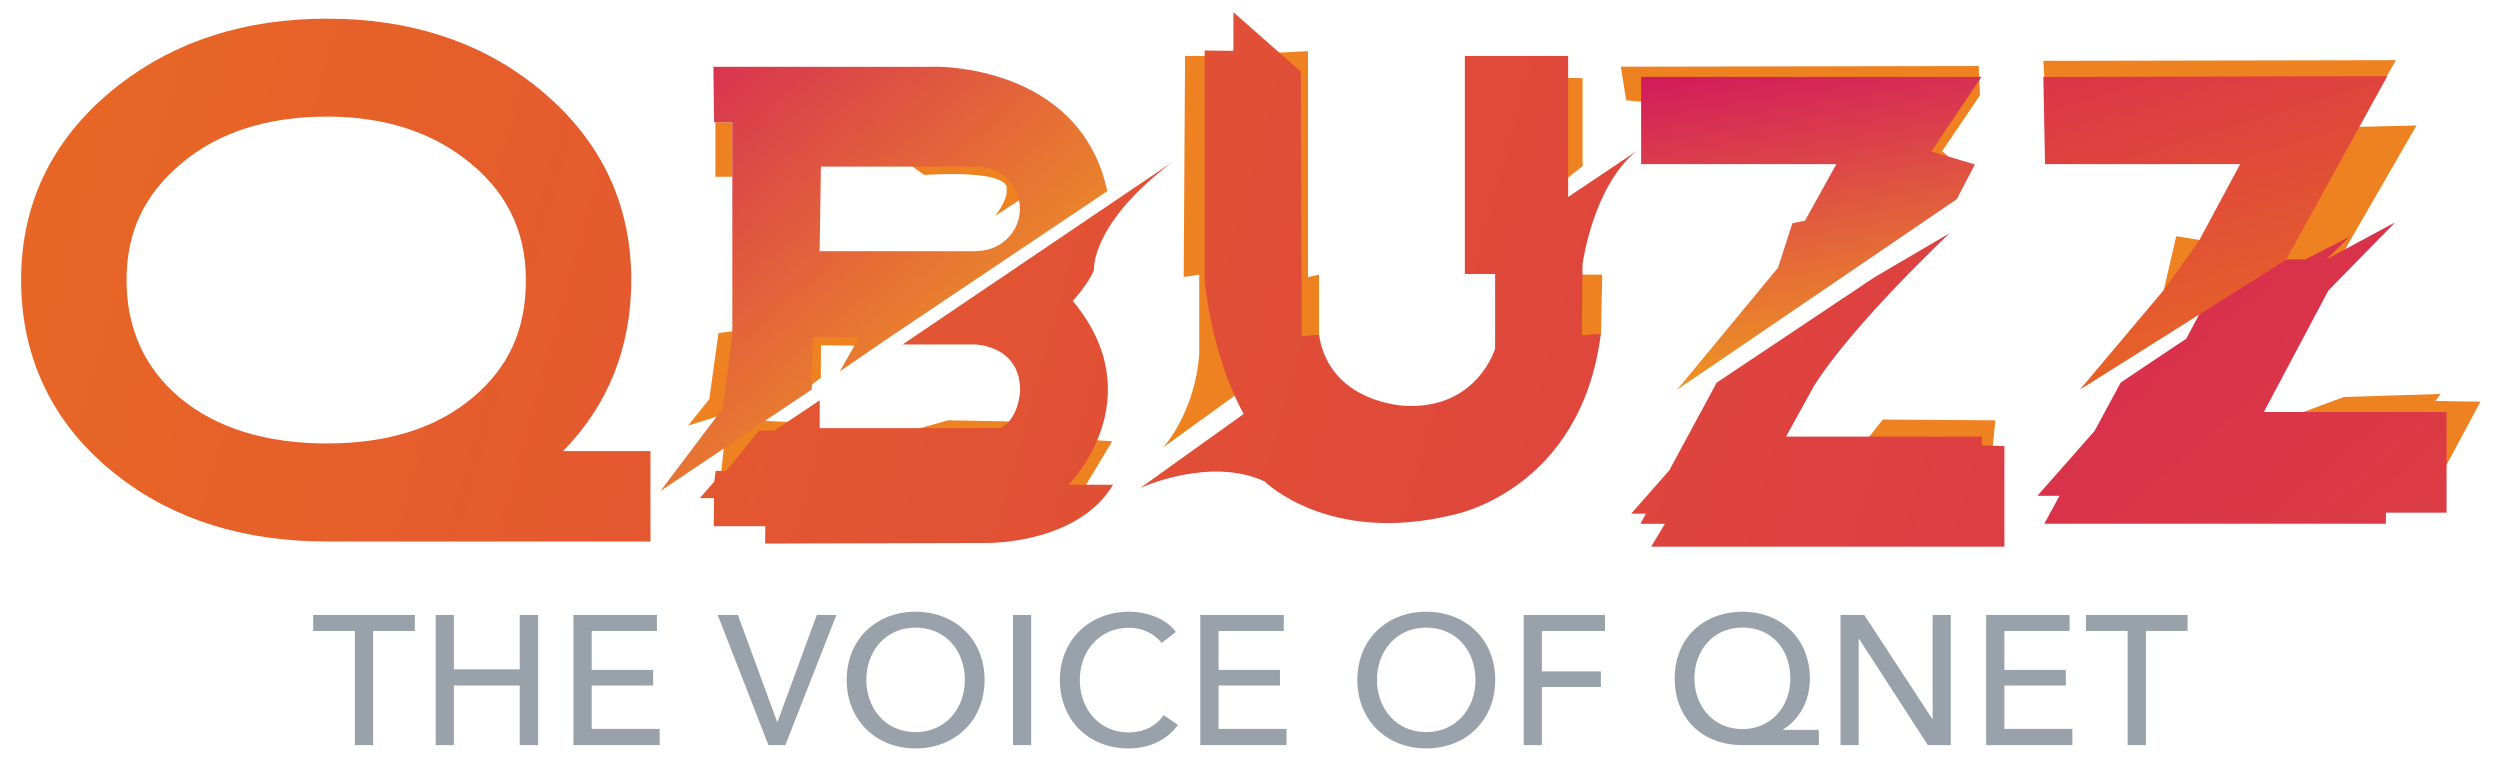 <?xml version="1.0" encoding="UTF-8"?><svg id="Layer_1" xmlns="http://www.w3.org/2000/svg" xmlns:xlink="http://www.w3.org/1999/xlink" viewBox="0 0 256 78.5"><defs><style>.cls-1{fill:url(#linear-gradient);}.cls-2{fill:#ef8220;}.cls-3{fill:#99a2aa;}.cls-4{fill:url(#linear-gradient-8);}.cls-5{fill:url(#linear-gradient-3);}.cls-6{fill:url(#linear-gradient-4);}.cls-7{fill:url(#linear-gradient-2);}.cls-8{fill:url(#linear-gradient-6);}.cls-9{fill:url(#linear-gradient-7);}.cls-10{fill:url(#linear-gradient-5);}</style><linearGradient id="linear-gradient" x1="-3.2" y1="18.49" x2="359.07" y2="119.38" gradientUnits="userSpaceOnUse"><stop offset="0" stop-color="#e86824"/><stop offset="1" stop-color="#d31c5b"/></linearGradient><linearGradient id="linear-gradient-2" x1=".29" y1="8.6" x2="359.38" y2="108.61" xlink:href="#linear-gradient"/><linearGradient id="linear-gradient-3" x1="101.82" y1="46.53" x2="62.63" y2="1.17" gradientUnits="userSpaceOnUse"><stop offset="0" stop-color="#f09f1f"/><stop offset="1" stop-color="#d31c5b"/></linearGradient><linearGradient id="linear-gradient-4" x1="4.6" y1="-9.5" x2="366.86" y2="91.4" xlink:href="#linear-gradient"/><linearGradient id="linear-gradient-5" x1="4.77" y1="-10.11" x2="367.04" y2="90.78" xlink:href="#linear-gradient"/><linearGradient id="linear-gradient-6" x1="189.87" y1="39.87" x2="184.42" y2="5.76" xlink:href="#linear-gradient-3"/><linearGradient id="linear-gradient-7" x1="317.35" y1="142.96" x2="188.52" y2="-6.92" xlink:href="#linear-gradient"/><linearGradient id="linear-gradient-8" x1="232.94" y1="37.61" x2="217.33" y2="-13.2" xlink:href="#linear-gradient"/></defs><path class="cls-3" d="m38.2,76.3h-1.86v-11.69h-4.27v-1.64h10.41v1.64h-4.27v11.69Z"/><path class="cls-3" d="m44.62,62.97h1.86v5.57h6.74v-5.57h1.88v13.33h-1.88v-6.1h-6.74v6.1h-1.86v-13.33Z"/><path class="cls-3" d="m60.58,74.64h6.97v1.66h-8.83v-13.33h8.55v1.64h-6.68v3.99h6.29v1.6h-6.29v4.44Z"/><path class="cls-3" d="m79.57,73.89h.06l4.01-10.92h2.01l-5.23,13.33h-1.73l-5.2-13.33h2.07l4.01,10.92Z"/><path class="cls-3" d="m93.74,76.64c-4.05,0-7.04-2.92-7.04-7.02s2.99-6.98,7.04-6.98,7.08,2.82,7.08,6.98-3.01,7.02-7.08,7.02Zm0-12.37c-3.07,0-5.03,2.43-5.03,5.35s1.98,5.35,5.03,5.35,5.06-2.37,5.06-5.35-1.96-5.35-5.06-5.35Z"/><path class="cls-3" d="m105.59,76.3h-1.86v-13.33h1.86v13.33Z"/><path class="cls-3" d="m120.63,74.23c-1.04,1.41-2.75,2.41-5.08,2.41-4.08,0-7.02-2.92-7.02-7.02s3.05-6.98,7.1-6.98c1.83,0,3.8.72,4.78,2.07l-1.47,1.13c-.64-.9-1.94-1.56-3.31-1.56-3.09,0-5.06,2.43-5.06,5.35s1.94,5.37,5.01,5.37c1.49,0,2.79-.62,3.58-1.77l1.49,1.02Z"/><path class="cls-3" d="m124.77,74.64h6.97v1.66h-8.83v-13.33h8.55v1.64h-6.68v3.99h6.29v1.6h-6.29v4.44Z"/><path class="cls-3" d="m146.03,76.64c-4.05,0-7.04-2.92-7.04-7.02s2.99-6.98,7.04-6.98,7.08,2.82,7.08,6.98-3.01,7.02-7.08,7.02Zm0-12.37c-3.07,0-5.03,2.43-5.03,5.35s1.98,5.35,5.03,5.35,5.06-2.37,5.06-5.35-1.96-5.35-5.06-5.35Z"/><path class="cls-3" d="m157.89,76.3h-1.86v-13.33h8.32v1.64h-6.46v4.14h6.04v1.6h-6.04v5.95Z"/><path class="cls-3" d="m186.25,76.3h-7.83c-4.07,0-6.93-2.69-6.93-6.83s2.96-6.83,6.95-6.83,6.89,2.82,6.89,6.83c0,2.37-1.11,4.22-2.75,5.23v.04h3.67v1.56Zm-7.83-1.64c2.94,0,4.91-2.28,4.91-5.2s-1.88-5.2-4.89-5.2-4.93,2.35-4.93,5.2,1.92,5.2,4.91,5.2Z"/><path class="cls-3" d="m197.86,73.63h.04v-10.66h1.86v13.33h-2.35l-7.04-10.88h-.04v10.88h-1.86v-13.33h2.43l6.97,10.66Z"/><path class="cls-3" d="m205.24,74.64h6.97v1.66h-8.83v-13.33h8.55v1.64h-6.68v3.99h6.29v1.6h-6.29v4.44Z"/><path class="cls-3" d="m219.73,76.3h-1.86v-11.69h-4.27v-1.64h10.41v1.64h-4.27v11.69Z"/><polygon class="cls-2" points="87.89 35.41 84.07 35.35 84.05 38.68 82.63 39.78 70.46 43.58 72.63 40.88 73.57 34.1 83.24 32.89 88.04 32.74 89.89 32.99 87.89 35.41"/><rect class="cls-2" x="73.26" y="12.53" width="1.74" height="5.57"/><path class="cls-2" d="m104.97,20.1l-3.06,2.01s1.36-1.68,1.16-2.79c0,0,.76-1.93-8.45-1.41l-1.97-1.43,9.34-.18,3.5,2.55-.52,1.27Z"/><polygon class="cls-2" points="104.97 43.18 97.1 43.04 89.99 45.02 104.2 45.36 104.97 43.18"/><polygon class="cls-2" points="81.69 43.26 77.04 43.04 74.24 44.79 73.76 49.13 81.69 43.26"/><polygon class="cls-2" points="160 7.98 162.06 8 162.06 17.01 158.95 19.46 160 7.98"/><path class="cls-2" d="m121.35,5.73h2.56l10.03-.49v23.14l1.13-.26v6.14l-15.95,11.55s3.22-3.48,3.68-9.53v-8.15l-1.59.23.14-22.62Z"/><polygon class="cls-2" points="164.07 28.12 161.47 28.12 161.33 36.87 163.94 34.19 164.07 28.12"/><polygon class="cls-2" points="165.97 6.83 166.52 10.27 169.13 10.52 193.09 13.13 198.32 17.4 201.13 17.45 198.88 15.47 202.75 9.76 202.62 6.76 165.97 6.83"/><polygon class="cls-2" points="209.44 9.84 209.24 6.23 245.34 6.16 241.47 12.99 247.45 12.85 239.06 27.4 221.57 29.7 222.85 24.18 226.58 24.81 234.5 14.28 209.44 9.84"/><polygon class="cls-2" points="249.77 49.01 254 41.13 249.38 41.06 249.91 40.34 240.01 40.65 224.67 46.34 249.77 49.01"/><path class="cls-1" d="m64.64,28.67c0-8.09-3.35-14.82-9.96-19.99-5.7-4.49-12.84-6.77-21.2-6.77s-15.48,2.28-21.28,6.77C5.54,13.86,2.16,20.59,2.16,28.67s3.33,14.97,9.9,20.06c5.71,4.46,12.91,6.72,21.41,6.72h33.14v-9.26h-8.95c4.63-4.73,6.98-10.62,6.98-17.52Zm-16.24,12.04c-3.68,3.12-8.7,4.7-14.92,4.7s-11.33-1.57-15.04-4.66c-3.63-3.04-5.48-7.1-5.48-12.07s1.84-8.77,5.61-11.94c3.78-3.19,8.79-4.8,14.91-4.8,5.57,0,10.28,1.42,13.99,4.22,4.29,3.23,6.38,7.33,6.38,12.52s-1.83,8.99-5.45,12.04Z"/><polygon class="cls-2" points="113.89 45.19 111.42 45.02 108.04 50.54 110.83 50.28 113.89 45.19"/><path class="cls-7" d="m109.42,49.65s8.78-8.8.43-18.84c0,0,1.58-1.68,2.17-3.16,0,0-.38-4.71,8.02-11.05l-27.61,18.67h7.36s4.65.05,4.67,4.67c0,0-.06,2.93-2.03,3.9h-18.49v-2.85l-4.63,3.1h-1.58s-3.39,4.17-3.39,4.17l-1.05-.05-.15,1.11-1.49,1.69h1.47l-.03,2.87h5.28l-.02,1.78,22.65-.06s9.29.18,12.98-5.96h-4.56Z"/><path class="cls-5" d="m95.67,6.84h-22.62l.07,5.69h1.87v21.77l-.98,7.53-6.38,8.45,15.5-10.4.08-5.35h4.78l-2,3.5,5.11-3.5,22.29-14.96c-2.82-13.08-17.71-12.74-17.71-12.74Zm4.37,18.85v.03h-16.11l.13-8.66h15.98c2.43,0,4.4,1.94,4.4,4.32s-1.97,4.31-4.4,4.32Z"/><path class="cls-6" d="m126.31,5.21l-2.95-.04v23.55s.6,7.47,3.99,13.67l-10.57,7.57s7.12-3.27,12.72-.66c0,0,6.52,6.51,19.2,3.44,0,0,13.16-2.36,15.23-18.56l-1.95.14.07-7.25s1.05-7.97,5.52-11.59l-6.99,4.69V5.73h-10.58v22.33h3.1v7.63s-1.8,6.19-9.14,5.87c0,0-7.79-.19-8.9-7.29l-1.76.16-.1-27.1-6.9-6.08v3.97Z"/><polygon class="cls-2" points="190.14 46.33 192.8 42.96 204.33 43.04 203.99 46.34 190.14 46.33"/><path class="cls-10" d="m205.25,45.67v10.31h-36.17l1.4-2.34h-2.5l.56-1.04h-1.51l3.9-4.43,4.86-8.99,16.19-10.81,7.68-4.5s-10.04,9.43-13.94,15.71l-2.83,5.13h20.05v.89l2.29.08Z"/><polygon class="cls-8" points="197.77 15.51 202.23 16.84 200.37 20.4 171.73 39.91 182.08 27.4 183.54 22.86 184.83 22.6 188.04 16.81 168.05 16.81 168.05 7.87 202.9 7.87 197.77 15.51"/><polygon class="cls-9" points="250.53 52.5 244.32 52.5 244.32 53.63 209.34 53.63 210.89 50.77 208.63 50.77 214.49 44.12 217.16 39.17 223.87 34.68 228.19 26.61 236.06 26.56 240.6 24.24 238.23 26.55 245.26 22.77 238.42 29.76 231.82 42.19 250.53 42.19 250.53 52.5"/><polygon class="cls-4" points="209.24 7.88 244.46 7.8 234.09 26.61 212.97 39.91 221.57 29.7 225.15 24.7 229.39 16.81 209.41 16.81 209.24 7.88"/></svg>